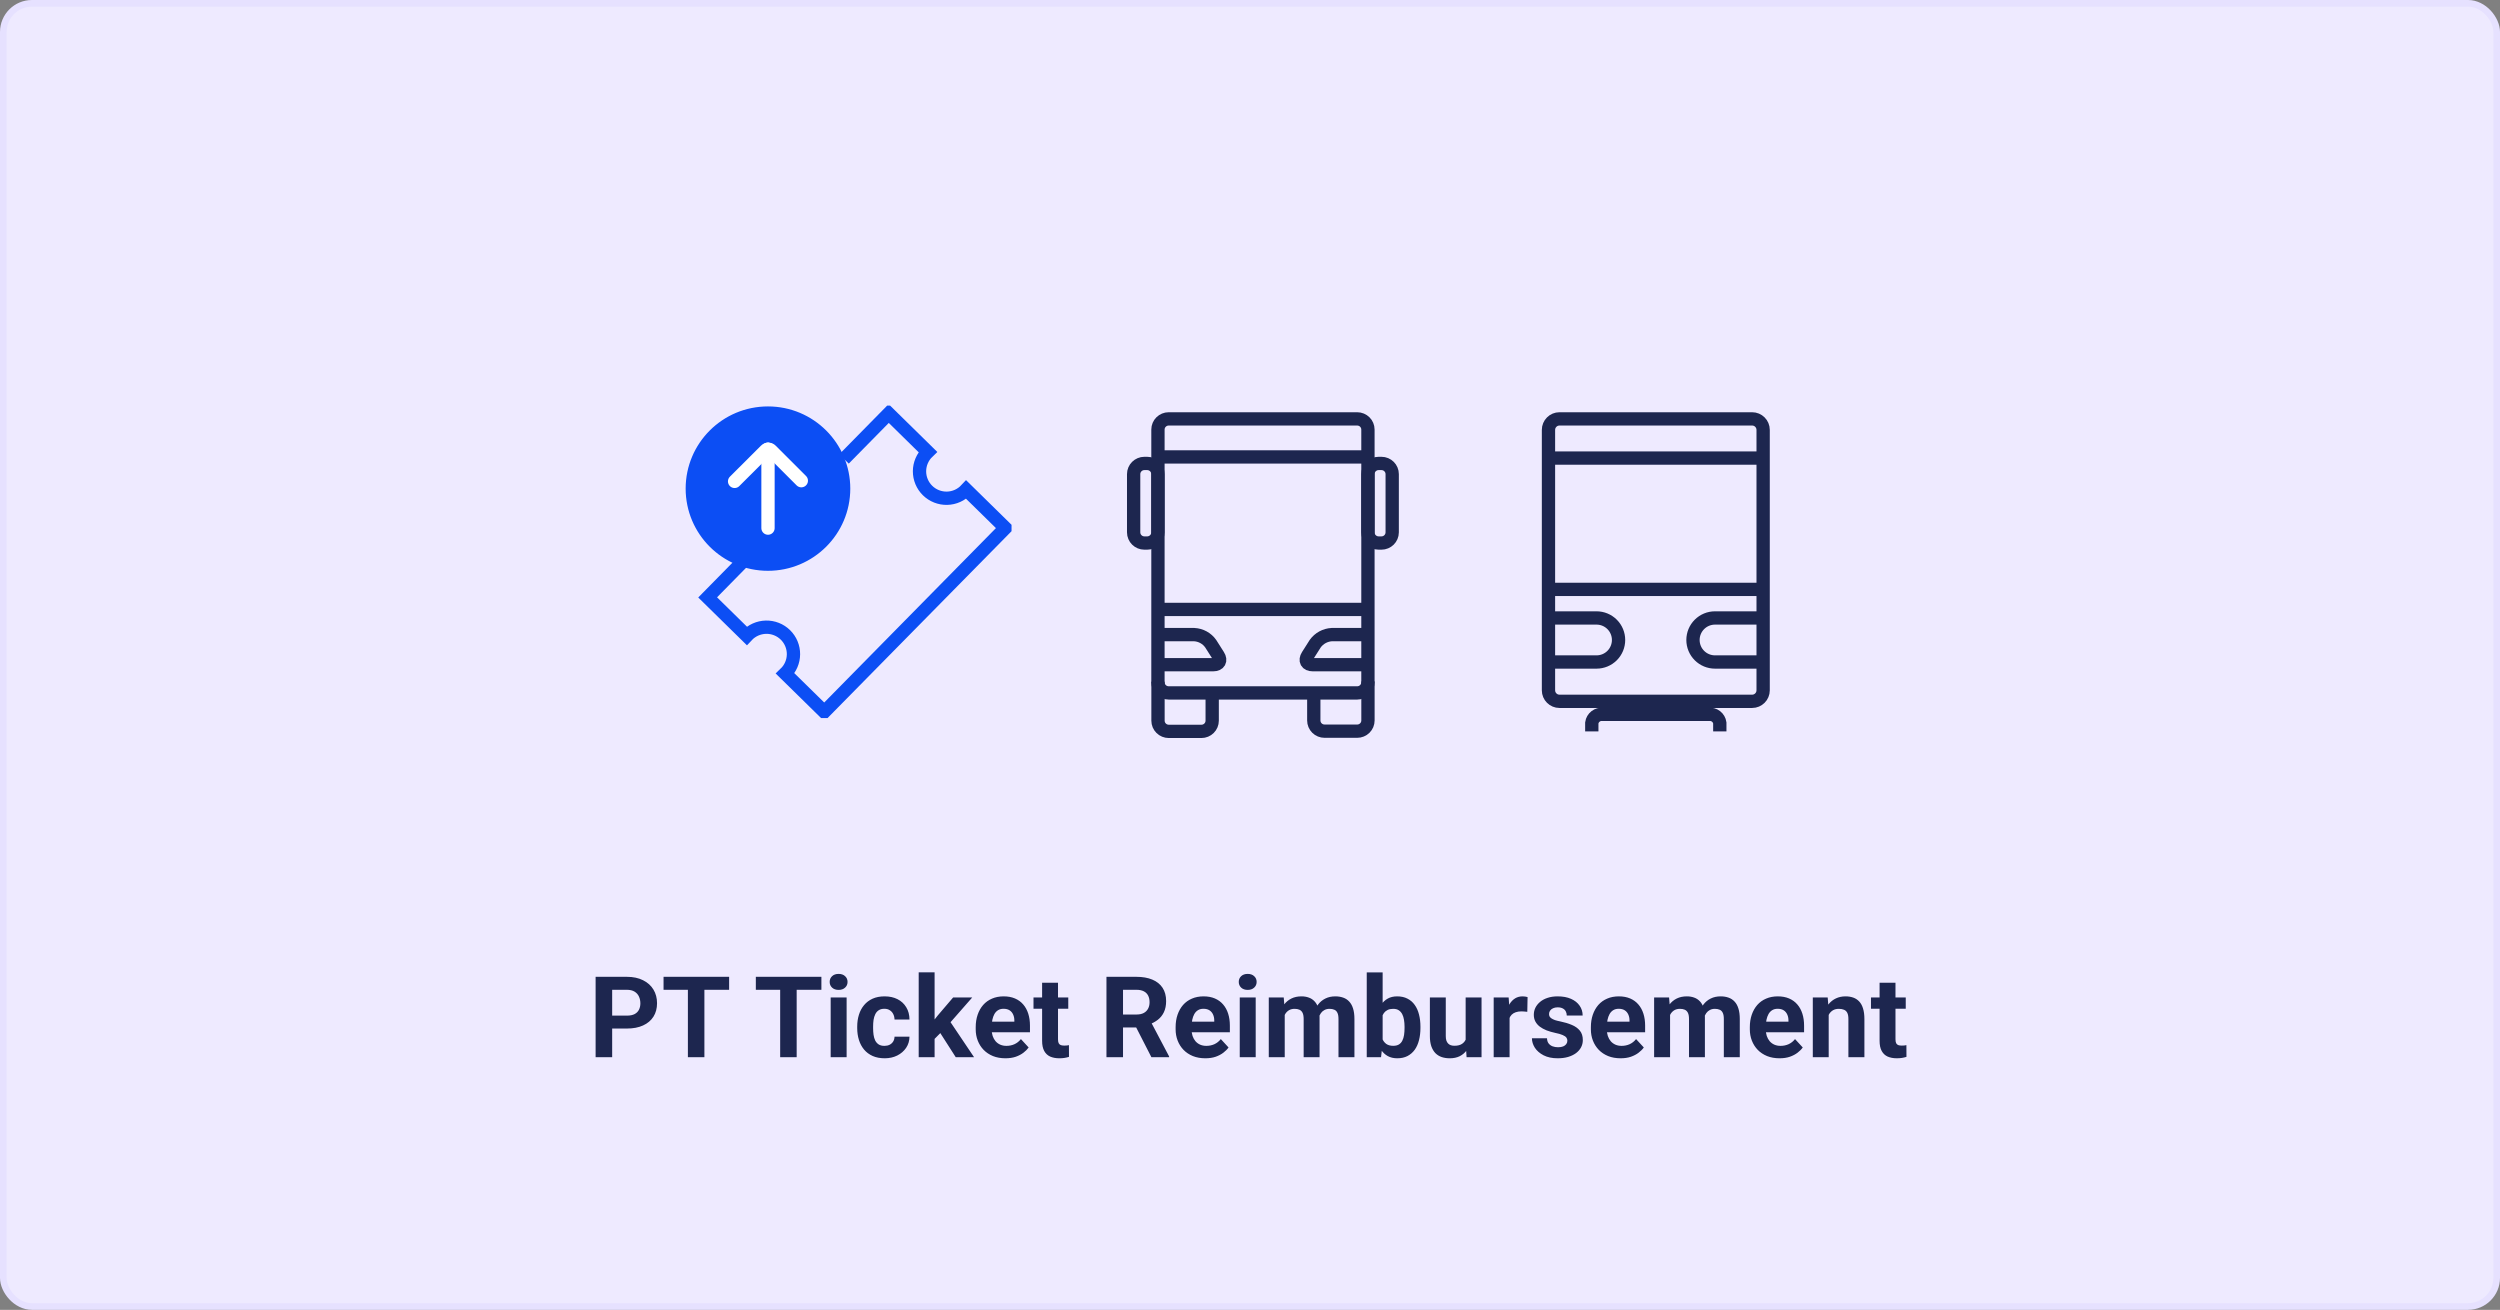 <?xml version="1.0" encoding="utf-8"?>
<svg xmlns="http://www.w3.org/2000/svg" fill="none" height="197" viewBox="0 0 376 197" width="376">
<rect x="0" y="0" width="376" height="197" fill="#808080" stroke="none"/>
<rect fill="#EEEAFF" height="196" rx="4.307" width="375" x="0.5" y="0.5"/>
<rect height="196" rx="4.307" stroke="#E6E1FF" width="375" x="0.5" y="0.5"/>
<path d="M94.286 154.692H91.207V152.75H94.286C94.762 152.75 95.15 152.672 95.448 152.517C95.747 152.357 95.966 152.135 96.104 151.853C96.243 151.571 96.312 151.253 96.312 150.898C96.312 150.539 96.243 150.204 96.104 149.894C95.966 149.584 95.747 149.335 95.448 149.147C95.15 148.959 94.762 148.865 94.286 148.865H92.07V159H89.58V146.914H94.286C95.233 146.914 96.043 147.086 96.718 147.429C97.399 147.766 97.919 148.234 98.279 148.832C98.639 149.429 98.819 150.113 98.819 150.882C98.819 151.662 98.639 152.337 98.279 152.907C97.919 153.477 97.399 153.917 96.718 154.227C96.043 154.537 95.233 154.692 94.286 154.692ZM105.941 146.914V159H103.459V146.914H105.941ZM109.659 146.914V148.865H99.798V146.914H109.659ZM119.819 146.914V159H117.338V146.914H119.819ZM123.538 146.914V148.865H113.677V146.914H123.538ZM127.332 150.019V159H124.933V150.019H127.332ZM124.783 147.678C124.783 147.329 124.905 147.041 125.149 146.814C125.392 146.588 125.719 146.474 126.128 146.474C126.532 146.474 126.856 146.588 127.099 146.814C127.348 147.041 127.473 147.329 127.473 147.678C127.473 148.026 127.348 148.314 127.099 148.541C126.856 148.768 126.532 148.881 126.128 148.881C125.719 148.881 125.392 148.768 125.149 148.541C124.905 148.314 124.783 148.026 124.783 147.678ZM133.018 157.298C133.311 157.298 133.571 157.243 133.798 157.132C134.025 157.016 134.202 156.856 134.329 156.651C134.462 156.441 134.531 156.194 134.537 155.912H136.786C136.781 156.543 136.612 157.105 136.28 157.597C135.948 158.084 135.502 158.469 134.943 158.751C134.385 159.028 133.759 159.166 133.067 159.166C132.37 159.166 131.762 159.05 131.241 158.817C130.727 158.585 130.298 158.264 129.955 157.854C129.612 157.439 129.354 156.958 129.183 156.41C129.011 155.857 128.925 155.265 128.925 154.634V154.393C128.925 153.757 129.011 153.165 129.183 152.617C129.354 152.063 129.612 151.582 129.955 151.172C130.298 150.757 130.727 150.434 131.241 150.201C131.756 149.969 132.359 149.853 133.051 149.853C133.787 149.853 134.432 149.994 134.985 150.276C135.544 150.558 135.981 150.962 136.297 151.488C136.617 152.008 136.781 152.625 136.786 153.339H134.537C134.531 153.04 134.468 152.769 134.346 152.525C134.23 152.282 134.058 152.088 133.831 151.944C133.61 151.795 133.336 151.72 133.009 151.72C132.661 151.72 132.376 151.795 132.154 151.944C131.933 152.088 131.762 152.287 131.64 152.542C131.518 152.791 131.432 153.076 131.382 153.397C131.338 153.712 131.316 154.044 131.316 154.393V154.634C131.316 154.982 131.338 155.317 131.382 155.638C131.427 155.959 131.51 156.244 131.631 156.493C131.759 156.742 131.933 156.939 132.154 157.083C132.376 157.226 132.664 157.298 133.018 157.298ZM140.563 146.242V159H138.172V146.242H140.563ZM146.224 150.019L142.323 154.468L140.231 156.584L139.359 154.858L141.02 152.75L143.352 150.019H146.224ZM143.742 159L141.086 154.85L142.738 153.405L146.498 159H143.742ZM151.221 159.166C150.524 159.166 149.899 159.055 149.345 158.834C148.792 158.607 148.322 158.294 147.934 157.896C147.552 157.498 147.259 157.035 147.054 156.51C146.85 155.979 146.747 155.414 146.747 154.816V154.484C146.747 153.804 146.844 153.181 147.038 152.617C147.231 152.052 147.508 151.562 147.868 151.147C148.233 150.732 148.676 150.414 149.196 150.193C149.716 149.966 150.303 149.853 150.956 149.853C151.592 149.853 152.157 149.958 152.649 150.168C153.142 150.378 153.554 150.677 153.886 151.064C154.223 151.452 154.478 151.917 154.65 152.459C154.821 152.996 154.907 153.593 154.907 154.252V155.248H147.768V153.654H152.558V153.472C152.558 153.14 152.497 152.844 152.375 152.583C152.259 152.318 152.082 152.108 151.844 151.953C151.606 151.798 151.302 151.72 150.931 151.72C150.615 151.72 150.344 151.789 150.117 151.928C149.89 152.066 149.705 152.26 149.561 152.509C149.423 152.758 149.318 153.051 149.246 153.389C149.179 153.721 149.146 154.086 149.146 154.484V154.816C149.146 155.176 149.196 155.508 149.296 155.812C149.401 156.117 149.547 156.38 149.735 156.601C149.929 156.822 150.162 156.994 150.433 157.116C150.709 157.237 151.022 157.298 151.371 157.298C151.802 157.298 152.204 157.215 152.574 157.049C152.951 156.878 153.274 156.62 153.546 156.277L154.708 157.539C154.519 157.81 154.262 158.07 153.936 158.319C153.615 158.568 153.227 158.773 152.774 158.934C152.32 159.089 151.802 159.166 151.221 159.166ZM160.668 150.019V151.712H155.438V150.019H160.668ZM156.733 147.802H159.124V156.294C159.124 156.554 159.157 156.753 159.223 156.892C159.295 157.03 159.4 157.127 159.539 157.182C159.677 157.232 159.851 157.257 160.062 157.257C160.211 157.257 160.344 157.251 160.46 157.24C160.582 157.224 160.684 157.207 160.767 157.19L160.776 158.95C160.571 159.017 160.349 159.069 160.111 159.108C159.873 159.147 159.611 159.166 159.323 159.166C158.797 159.166 158.338 159.08 157.945 158.909C157.558 158.732 157.259 158.449 157.048 158.062C156.838 157.675 156.733 157.166 156.733 156.535V147.802ZM166.412 146.914H170.919C171.843 146.914 172.637 147.052 173.301 147.329C173.971 147.606 174.486 148.015 174.845 148.558C175.205 149.1 175.385 149.767 175.385 150.558C175.385 151.206 175.274 151.762 175.053 152.227C174.837 152.686 174.53 153.07 174.131 153.38C173.739 153.685 173.276 153.928 172.745 154.111L171.957 154.526H168.039L168.022 152.583H170.936C171.373 152.583 171.735 152.506 172.023 152.351C172.311 152.196 172.527 151.98 172.671 151.704C172.82 151.427 172.895 151.106 172.895 150.741C172.895 150.353 172.823 150.019 172.679 149.736C172.535 149.454 172.316 149.238 172.023 149.089C171.73 148.939 171.362 148.865 170.919 148.865H168.902V159H166.412V146.914ZM173.169 159L170.413 153.613L173.044 153.596L175.833 158.884V159H173.169ZM181.287 159.166C180.589 159.166 179.964 159.055 179.411 158.834C178.857 158.607 178.387 158.294 178 157.896C177.618 157.498 177.324 157.035 177.12 156.51C176.915 155.979 176.813 155.414 176.813 154.816V154.484C176.813 153.804 176.909 153.181 177.103 152.617C177.297 152.052 177.574 151.562 177.933 151.147C178.298 150.732 178.741 150.414 179.261 150.193C179.782 149.966 180.368 149.853 181.021 149.853C181.658 149.853 182.222 149.958 182.714 150.168C183.207 150.378 183.619 150.677 183.951 151.064C184.289 151.452 184.543 151.917 184.715 152.459C184.887 152.996 184.972 153.593 184.972 154.252V155.248H177.834V153.654H182.623V153.472C182.623 153.14 182.562 152.844 182.441 152.583C182.324 152.318 182.147 152.108 181.909 151.953C181.671 151.798 181.367 151.72 180.996 151.72C180.681 151.72 180.41 151.789 180.183 151.928C179.956 152.066 179.77 152.26 179.627 152.509C179.488 152.758 179.383 153.051 179.311 153.389C179.245 153.721 179.212 154.086 179.212 154.484V154.816C179.212 155.176 179.261 155.508 179.361 155.812C179.466 156.117 179.613 156.38 179.801 156.601C179.995 156.822 180.227 156.994 180.498 157.116C180.775 157.237 181.088 157.298 181.436 157.298C181.868 157.298 182.269 157.215 182.64 157.049C183.016 156.878 183.34 156.62 183.611 156.277L184.773 157.539C184.585 157.81 184.328 158.07 184.001 158.319C183.68 158.568 183.293 158.773 182.839 158.934C182.385 159.089 181.868 159.166 181.287 159.166ZM188.857 150.019V159H186.458V150.019H188.857ZM186.309 147.678C186.309 147.329 186.43 147.041 186.674 146.814C186.917 146.588 187.244 146.474 187.653 146.474C188.057 146.474 188.381 146.588 188.625 146.814C188.874 147.041 188.998 147.329 188.998 147.678C188.998 148.026 188.874 148.314 188.625 148.541C188.381 148.768 188.057 148.881 187.653 148.881C187.244 148.881 186.917 148.768 186.674 148.541C186.43 148.314 186.309 148.026 186.309 147.678ZM193.223 151.878V159H190.824V150.019H193.074L193.223 151.878ZM192.891 154.194H192.227C192.227 153.569 192.302 152.993 192.451 152.467C192.606 151.936 192.83 151.477 193.124 151.089C193.422 150.696 193.79 150.392 194.228 150.176C194.665 149.96 195.171 149.853 195.747 149.853C196.145 149.853 196.51 149.913 196.842 150.035C197.174 150.151 197.459 150.337 197.697 150.591C197.941 150.84 198.129 151.167 198.262 151.571C198.395 151.969 198.461 152.448 198.461 153.007V159H196.07V153.272C196.07 152.863 196.015 152.548 195.904 152.326C195.794 152.105 195.636 151.95 195.431 151.861C195.232 151.773 194.991 151.729 194.709 151.729C194.399 151.729 194.128 151.792 193.896 151.919C193.669 152.047 193.481 152.224 193.331 152.451C193.182 152.672 193.071 152.932 192.999 153.231C192.927 153.53 192.891 153.851 192.891 154.194ZM198.237 153.92L197.382 154.028C197.382 153.441 197.454 152.896 197.598 152.393C197.747 151.889 197.966 151.446 198.254 151.064C198.547 150.683 198.909 150.387 199.341 150.176C199.773 149.96 200.271 149.853 200.835 149.853C201.267 149.853 201.66 149.916 202.014 150.043C202.368 150.165 202.67 150.362 202.919 150.633C203.173 150.898 203.367 151.247 203.5 151.679C203.638 152.11 203.707 152.639 203.707 153.264V159H201.308V153.264C201.308 152.849 201.253 152.534 201.142 152.318C201.037 152.097 200.882 151.944 200.677 151.861C200.478 151.773 200.24 151.729 199.963 151.729C199.676 151.729 199.424 151.787 199.208 151.903C198.992 152.014 198.812 152.168 198.669 152.368C198.525 152.567 198.417 152.799 198.345 153.065C198.273 153.325 198.237 153.61 198.237 153.92ZM205.558 146.25H207.949V156.941L207.708 159H205.558V146.25ZM213.635 154.418V154.592C213.635 155.262 213.563 155.876 213.419 156.435C213.281 156.994 213.065 157.478 212.772 157.888C212.478 158.292 212.113 158.607 211.676 158.834C211.244 159.055 210.735 159.166 210.149 159.166C209.601 159.166 209.125 159.055 208.721 158.834C208.322 158.613 207.988 158.3 207.716 157.896C207.445 157.492 207.227 157.019 207.061 156.477C206.895 155.934 206.77 155.342 206.687 154.7V154.318C206.77 153.676 206.895 153.084 207.061 152.542C207.227 152 207.445 151.527 207.716 151.123C207.988 150.719 208.322 150.406 208.721 150.185C209.119 149.963 209.59 149.853 210.132 149.853C210.724 149.853 211.239 149.966 211.676 150.193C212.119 150.414 212.484 150.73 212.772 151.139C213.065 151.543 213.281 152.025 213.419 152.583C213.563 153.137 213.635 153.748 213.635 154.418ZM211.244 154.592V154.418C211.244 154.053 211.217 153.71 211.161 153.389C211.111 153.062 211.023 152.777 210.896 152.534C210.768 152.285 210.594 152.088 210.373 151.944C210.157 151.8 209.877 151.729 209.534 151.729C209.208 151.729 208.931 151.784 208.704 151.895C208.477 152.005 208.289 152.16 208.14 152.359C207.996 152.559 207.888 152.797 207.816 153.073C207.744 153.344 207.7 153.643 207.683 153.97V155.057C207.7 155.494 207.772 155.882 207.899 156.219C208.032 156.551 208.231 156.814 208.497 157.008C208.768 157.196 209.119 157.29 209.551 157.29C209.888 157.29 210.168 157.224 210.389 157.091C210.611 156.958 210.782 156.77 210.904 156.526C211.031 156.283 211.12 155.998 211.17 155.671C211.219 155.339 211.244 154.98 211.244 154.592ZM220.433 156.85V150.019H222.824V159H220.574L220.433 156.85ZM220.699 155.007L221.404 154.991C221.404 155.588 221.335 156.145 221.197 156.659C221.059 157.168 220.851 157.611 220.574 157.987C220.298 158.358 219.949 158.649 219.528 158.859C219.108 159.064 218.613 159.166 218.043 159.166C217.605 159.166 217.201 159.105 216.831 158.983C216.465 158.856 216.15 158.66 215.884 158.394C215.624 158.123 215.42 157.777 215.27 157.356C215.126 156.93 215.054 156.418 215.054 155.821V150.019H217.445V155.837C217.445 156.103 217.475 156.327 217.536 156.51C217.603 156.692 217.694 156.842 217.81 156.958C217.926 157.074 218.062 157.157 218.217 157.207C218.377 157.257 218.554 157.282 218.748 157.282C219.241 157.282 219.628 157.182 219.91 156.983C220.198 156.784 220.4 156.513 220.516 156.169C220.638 155.821 220.699 155.433 220.699 155.007ZM227.041 151.978V159H224.65V150.019H226.9L227.041 151.978ZM229.747 149.96L229.705 152.177C229.589 152.16 229.448 152.146 229.282 152.135C229.121 152.119 228.975 152.11 228.842 152.11C228.504 152.11 228.211 152.155 227.962 152.243C227.719 152.326 227.514 152.451 227.348 152.617C227.187 152.783 227.066 152.985 226.983 153.223C226.905 153.461 226.861 153.732 226.85 154.036L226.368 153.887C226.368 153.306 226.426 152.772 226.543 152.285C226.659 151.792 226.828 151.363 227.049 150.998C227.276 150.633 227.553 150.351 227.879 150.151C228.206 149.952 228.579 149.853 229 149.853C229.132 149.853 229.268 149.864 229.406 149.886C229.545 149.902 229.658 149.927 229.747 149.96ZM235.732 156.518C235.732 156.347 235.682 156.192 235.582 156.053C235.483 155.915 235.297 155.788 235.026 155.671C234.76 155.55 234.376 155.439 233.872 155.339C233.418 155.24 232.995 155.115 232.602 154.966C232.215 154.811 231.877 154.625 231.589 154.41C231.307 154.194 231.086 153.939 230.925 153.646C230.765 153.347 230.685 153.007 230.685 152.625C230.685 152.249 230.765 151.895 230.925 151.562C231.091 151.23 231.327 150.937 231.631 150.683C231.941 150.423 232.317 150.221 232.76 150.077C233.208 149.927 233.712 149.853 234.271 149.853C235.051 149.853 235.72 149.977 236.279 150.226C236.844 150.475 237.276 150.818 237.574 151.255C237.879 151.687 238.031 152.18 238.031 152.733H235.64C235.64 152.5 235.59 152.293 235.491 152.11C235.397 151.922 235.247 151.776 235.043 151.67C234.843 151.56 234.583 151.504 234.262 151.504C233.997 151.504 233.767 151.551 233.573 151.646C233.38 151.734 233.23 151.856 233.125 152.011C233.026 152.16 232.976 152.326 232.976 152.509C232.976 152.647 233.003 152.772 233.059 152.882C233.12 152.987 233.216 153.084 233.349 153.173C233.482 153.261 233.654 153.344 233.864 153.422C234.08 153.494 234.345 153.56 234.661 153.621C235.308 153.754 235.887 153.928 236.396 154.144C236.905 154.354 237.309 154.642 237.608 155.007C237.906 155.367 238.056 155.84 238.056 156.427C238.056 156.825 237.967 157.19 237.79 157.522C237.613 157.854 237.359 158.145 237.026 158.394C236.694 158.638 236.296 158.828 235.831 158.967C235.372 159.1 234.854 159.166 234.279 159.166C233.443 159.166 232.735 159.017 232.154 158.718C231.578 158.419 231.141 158.04 230.842 157.581C230.549 157.116 230.402 156.64 230.402 156.153H232.669C232.68 156.479 232.763 156.742 232.918 156.941C233.078 157.141 233.28 157.285 233.524 157.373C233.773 157.462 234.041 157.506 234.329 157.506C234.639 157.506 234.896 157.464 235.101 157.381C235.305 157.293 235.46 157.177 235.566 157.033C235.676 156.883 235.732 156.712 235.732 156.518ZM243.742 159.166C243.045 159.166 242.419 159.055 241.866 158.834C241.312 158.607 240.842 158.294 240.455 157.896C240.073 157.498 239.78 157.035 239.575 156.51C239.37 155.979 239.268 155.414 239.268 154.816V154.484C239.268 153.804 239.365 153.181 239.558 152.617C239.752 152.052 240.029 151.562 240.388 151.147C240.754 150.732 241.196 150.414 241.716 150.193C242.237 149.966 242.823 149.853 243.476 149.853C244.113 149.853 244.677 149.958 245.17 150.168C245.662 150.378 246.074 150.677 246.406 151.064C246.744 151.452 246.998 151.917 247.17 152.459C247.342 152.996 247.427 153.593 247.427 154.252V155.248H240.289V153.654H245.078V153.472C245.078 153.14 245.017 152.844 244.896 152.583C244.779 152.318 244.602 152.108 244.364 151.953C244.126 151.798 243.822 151.72 243.451 151.72C243.136 151.72 242.865 151.789 242.638 151.928C242.411 152.066 242.226 152.26 242.082 152.509C241.943 152.758 241.838 153.051 241.766 153.389C241.7 153.721 241.667 154.086 241.667 154.484V154.816C241.667 155.176 241.716 155.508 241.816 155.812C241.921 156.117 242.068 156.38 242.256 156.601C242.45 156.822 242.682 156.994 242.953 157.116C243.23 157.237 243.543 157.298 243.891 157.298C244.323 157.298 244.724 157.215 245.095 157.049C245.471 156.878 245.795 156.62 246.066 156.277L247.228 157.539C247.04 157.81 246.783 158.07 246.456 158.319C246.135 158.568 245.748 158.773 245.294 158.934C244.84 159.089 244.323 159.166 243.742 159.166ZM251.179 151.878V159H248.78V150.019H251.03L251.179 151.878ZM250.847 154.194H250.183C250.183 153.569 250.258 152.993 250.407 152.467C250.562 151.936 250.786 151.477 251.08 151.089C251.379 150.696 251.747 150.392 252.184 150.176C252.621 149.96 253.127 149.853 253.703 149.853C254.101 149.853 254.466 149.913 254.798 150.035C255.13 150.151 255.415 150.337 255.653 150.591C255.897 150.84 256.085 151.167 256.218 151.571C256.351 151.969 256.417 152.448 256.417 153.007V159H254.026V153.272C254.026 152.863 253.971 152.548 253.86 152.326C253.75 152.105 253.592 151.95 253.387 151.861C253.188 151.773 252.947 151.729 252.665 151.729C252.355 151.729 252.084 151.792 251.852 151.919C251.625 152.047 251.437 152.224 251.287 152.451C251.138 152.672 251.027 152.932 250.955 153.231C250.883 153.53 250.847 153.851 250.847 154.194ZM256.193 153.92L255.338 154.028C255.338 153.441 255.41 152.896 255.554 152.393C255.703 151.889 255.922 151.446 256.21 151.064C256.503 150.683 256.865 150.387 257.297 150.176C257.729 149.96 258.227 149.853 258.791 149.853C259.223 149.853 259.616 149.916 259.97 150.043C260.324 150.165 260.626 150.362 260.875 150.633C261.129 150.898 261.323 151.247 261.456 151.679C261.594 152.11 261.663 152.639 261.663 153.264V159H259.264V153.264C259.264 152.849 259.209 152.534 259.098 152.318C258.993 152.097 258.838 151.944 258.633 151.861C258.434 151.773 258.196 151.729 257.92 151.729C257.632 151.729 257.38 151.787 257.164 151.903C256.948 152.014 256.769 152.168 256.625 152.368C256.481 152.567 256.373 152.799 256.301 153.065C256.229 153.325 256.193 153.61 256.193 153.92ZM267.648 159.166C266.951 159.166 266.325 159.055 265.772 158.834C265.219 158.607 264.748 158.294 264.361 157.896C263.979 157.498 263.686 157.035 263.481 156.51C263.276 155.979 263.174 155.414 263.174 154.816V154.484C263.174 153.804 263.271 153.181 263.464 152.617C263.658 152.052 263.935 151.562 264.295 151.147C264.66 150.732 265.102 150.414 265.623 150.193C266.143 149.966 266.729 149.853 267.382 149.853C268.019 149.853 268.583 149.958 269.076 150.168C269.568 150.378 269.981 150.677 270.313 151.064C270.65 151.452 270.905 151.917 271.076 152.459C271.248 152.996 271.334 153.593 271.334 154.252V155.248H264.195V153.654H268.984V153.472C268.984 153.14 268.924 152.844 268.802 152.583C268.686 152.318 268.509 152.108 268.271 151.953C268.033 151.798 267.728 151.72 267.358 151.72C267.042 151.72 266.771 151.789 266.544 151.928C266.317 152.066 266.132 152.26 265.988 152.509C265.85 152.758 265.744 153.051 265.672 153.389C265.606 153.721 265.573 154.086 265.573 154.484V154.816C265.573 155.176 265.623 155.508 265.722 155.812C265.827 156.117 265.974 156.38 266.162 156.601C266.356 156.822 266.588 156.994 266.859 157.116C267.136 157.237 267.449 157.298 267.797 157.298C268.229 157.298 268.63 157.215 269.001 157.049C269.377 156.878 269.701 156.62 269.972 156.277L271.134 157.539C270.946 157.81 270.689 158.07 270.362 158.319C270.041 158.568 269.654 158.773 269.2 158.934C268.747 159.089 268.229 159.166 267.648 159.166ZM275.036 151.936V159H272.645V150.019H274.886L275.036 151.936ZM274.687 154.194H274.04C274.04 153.53 274.125 152.932 274.297 152.401C274.469 151.864 274.709 151.408 275.019 151.031C275.329 150.649 275.697 150.359 276.123 150.16C276.555 149.955 277.036 149.853 277.568 149.853C277.988 149.853 278.373 149.913 278.721 150.035C279.07 150.157 279.369 150.351 279.618 150.616C279.872 150.882 280.066 151.233 280.199 151.67C280.337 152.108 280.406 152.642 280.406 153.272V159H277.999V153.264C277.999 152.866 277.944 152.556 277.833 152.334C277.722 152.113 277.559 151.958 277.343 151.87C277.133 151.776 276.873 151.729 276.563 151.729C276.242 151.729 275.963 151.792 275.725 151.919C275.492 152.047 275.299 152.224 275.144 152.451C274.994 152.672 274.881 152.932 274.803 153.231C274.726 153.53 274.687 153.851 274.687 154.194ZM286.624 150.019V151.712H281.394V150.019H286.624ZM282.689 147.802H285.08V156.294C285.08 156.554 285.113 156.753 285.179 156.892C285.251 157.03 285.356 157.127 285.495 157.182C285.633 157.232 285.807 157.257 286.018 157.257C286.167 157.257 286.3 157.251 286.416 157.24C286.538 157.224 286.64 157.207 286.723 157.19L286.732 158.95C286.527 159.017 286.305 159.069 286.068 159.108C285.83 159.147 285.567 159.166 285.279 159.166C284.753 159.166 284.294 159.08 283.901 158.909C283.514 158.732 283.215 158.449 283.005 158.062C282.794 157.675 282.689 157.166 282.689 156.535V147.802Z" fill="#1D264F"/>
<g clip-path="url(#clip0_4835_10257)">
<path d="M126.942 69.026L133.659 62.195L139.542 67.971C139.151 68.345 138.839 68.794 138.624 69.292C138.41 69.789 138.298 70.324 138.294 70.866C138.291 71.407 138.397 71.944 138.605 72.444C138.813 72.944 139.119 73.397 139.506 73.776C139.893 74.156 140.352 74.454 140.856 74.653C141.361 74.852 141.9 74.948 142.442 74.936C142.984 74.923 143.518 74.802 144.012 74.579C144.507 74.357 144.951 74.037 145.32 73.64L151.203 79.415L123.974 107.07L118.091 101.295C118.482 100.92 118.794 100.471 119.008 99.974C119.223 99.476 119.335 98.941 119.338 98.4C119.342 97.858 119.236 97.322 119.028 96.822C118.82 96.322 118.513 95.869 118.126 95.489C117.74 95.11 117.281 94.811 116.776 94.612C116.272 94.413 115.733 94.317 115.191 94.33C114.649 94.343 114.115 94.464 113.62 94.686C113.126 94.909 112.682 95.228 112.313 95.625L106.43 89.85L111.718 84.471" stroke="#0C4EF4" stroke-miterlimit="10" stroke-width="2"/>
<path d="M115.502 85.315C122.045 85.315 127.349 80.02 127.349 73.488C127.349 66.956 122.045 61.66 115.502 61.66C108.96 61.66 103.656 66.956 103.656 73.488C103.656 80.02 108.96 85.315 115.502 85.315Z" fill="#0C4EF4" stroke="#0C4EF4" stroke-miterlimit="10" stroke-width="1.068"/>
<path d="M115.508 79.427V67.547" stroke="white" stroke-linecap="round" stroke-miterlimit="10" stroke-width="2"/>
<path d="M120.519 72.295L115.951 67.728C115.9 67.676 115.838 67.635 115.771 67.607C115.703 67.579 115.631 67.564 115.558 67.564C115.485 67.564 115.413 67.579 115.345 67.607C115.278 67.635 115.216 67.676 115.165 67.728L110.484 72.4" stroke="white" stroke-linecap="round" stroke-miterlimit="10" stroke-width="2"/>
</g>
<path d="M204.118 63H175.776C174.882 63 174.156 63.719 174.156 64.607V102.61C174.156 103.498 174.882 104.217 175.776 104.217H204.118C205.012 104.217 205.738 103.498 205.738 102.61V64.607C205.738 63.719 205.012 63 204.118 63Z" stroke="#1D264F" stroke-miterlimit="10" stroke-width="2"/>
<path d="M174.156 68.723H205.738" stroke="#1D264F" stroke-miterlimit="10" stroke-width="2"/>
<path d="M174.156 91.658H205.738" stroke="#1D264F" stroke-miterlimit="10" stroke-width="2"/>
<path d="M174.164 102.52V108.393C174.164 108.819 174.335 109.228 174.639 109.529C174.942 109.83 175.354 110 175.784 110H180.693C181.122 110 181.534 109.83 181.838 109.529C182.142 109.228 182.313 108.819 182.313 108.393V104.769" stroke="#1D264F" stroke-miterlimit="10" stroke-width="2"/>
<path d="M205.742 102.48V108.362C205.742 108.788 205.572 109.197 205.268 109.498C204.964 109.799 204.552 109.969 204.122 109.969H199.214C198.784 109.969 198.372 109.799 198.068 109.498C197.764 109.197 197.594 108.788 197.594 108.362V104.738" stroke="#1D264F" stroke-miterlimit="10" stroke-width="2"/>
<path d="M205.742 95.445H200.298C199.808 95.473 199.33 95.609 198.9 95.844C198.469 96.079 198.098 96.407 197.812 96.803L196.67 98.603C196.192 99.35 196.532 99.969 197.423 99.969H205.742" stroke="#1D264F" stroke-miterlimit="10" stroke-width="2"/>
<path d="M174.164 95.445H179.607C180.097 95.471 180.575 95.606 181.004 95.841C181.433 96.077 181.803 96.406 182.086 96.803L183.228 98.603C183.706 99.35 183.366 99.969 182.475 99.969H174.164" stroke="#1D264F" stroke-miterlimit="10" stroke-width="2"/>
<path d="M172.533 69.701H172.12C171.225 69.701 170.5 70.421 170.5 71.308V80.066C170.5 80.953 171.225 81.673 172.12 81.673H172.533C173.428 81.673 174.153 80.953 174.153 80.066V71.308C174.153 70.421 173.428 69.701 172.533 69.701Z" stroke="#1D264F" stroke-miterlimit="10" stroke-width="2"/>
<path d="M207.767 69.701H207.354C206.46 69.701 205.734 70.421 205.734 71.308V80.066C205.734 80.953 206.46 81.673 207.354 81.673H207.767C208.662 81.673 209.387 80.953 209.387 80.066V71.308C209.387 70.421 208.662 69.701 207.767 69.701Z" stroke="#1D264F" stroke-miterlimit="10" stroke-width="2"/>
<path d="M263.52 63H234.547C233.632 63 232.891 63.742 232.891 64.656V103.823C232.891 104.737 233.632 105.479 234.547 105.479H263.52C264.435 105.479 265.176 104.737 265.176 103.823V64.656C265.176 63.742 264.435 63 263.52 63Z" stroke="#1D264F" stroke-miterlimit="10" stroke-width="2"/>
<path d="M232.891 68.894H265.176" stroke="#1D264F" stroke-miterlimit="10" stroke-width="2"/>
<path d="M232.891 88.644H265.176" stroke="#1D264F" stroke-miterlimit="10" stroke-width="2"/>
<path d="M232.891 92.941H240.119C240.998 92.941 241.84 93.29 242.462 93.912C243.083 94.533 243.432 95.375 243.432 96.254C243.432 97.132 243.083 97.975 242.462 98.596C241.84 99.217 240.998 99.566 240.119 99.566H232.891" stroke="#1D264F" stroke-miterlimit="10" stroke-width="2"/>
<path d="M265.174 92.941H257.937C257.059 92.941 256.216 93.29 255.595 93.912C254.974 94.533 254.625 95.375 254.625 96.254C254.625 97.132 254.974 97.975 255.595 98.596C256.216 99.217 257.059 99.566 257.937 99.566H265.174" stroke="#1D264F" stroke-miterlimit="10" stroke-width="2"/>
<path d="M239.406 109.999V108.724C239.462 108.337 239.666 107.987 239.975 107.747C240.284 107.508 240.674 107.398 241.062 107.441H257.002C257.391 107.398 257.781 107.508 258.09 107.747C258.399 107.987 258.603 108.337 258.658 108.724V109.999" stroke="#1D264F" stroke-miterlimit="10" stroke-width="2"/>
<defs>
<clipPath id="clip0_4835_10257">
<rect fill="white" height="47" transform="translate(103 61)" width="49.136"/>
</clipPath>
</defs>
</svg>